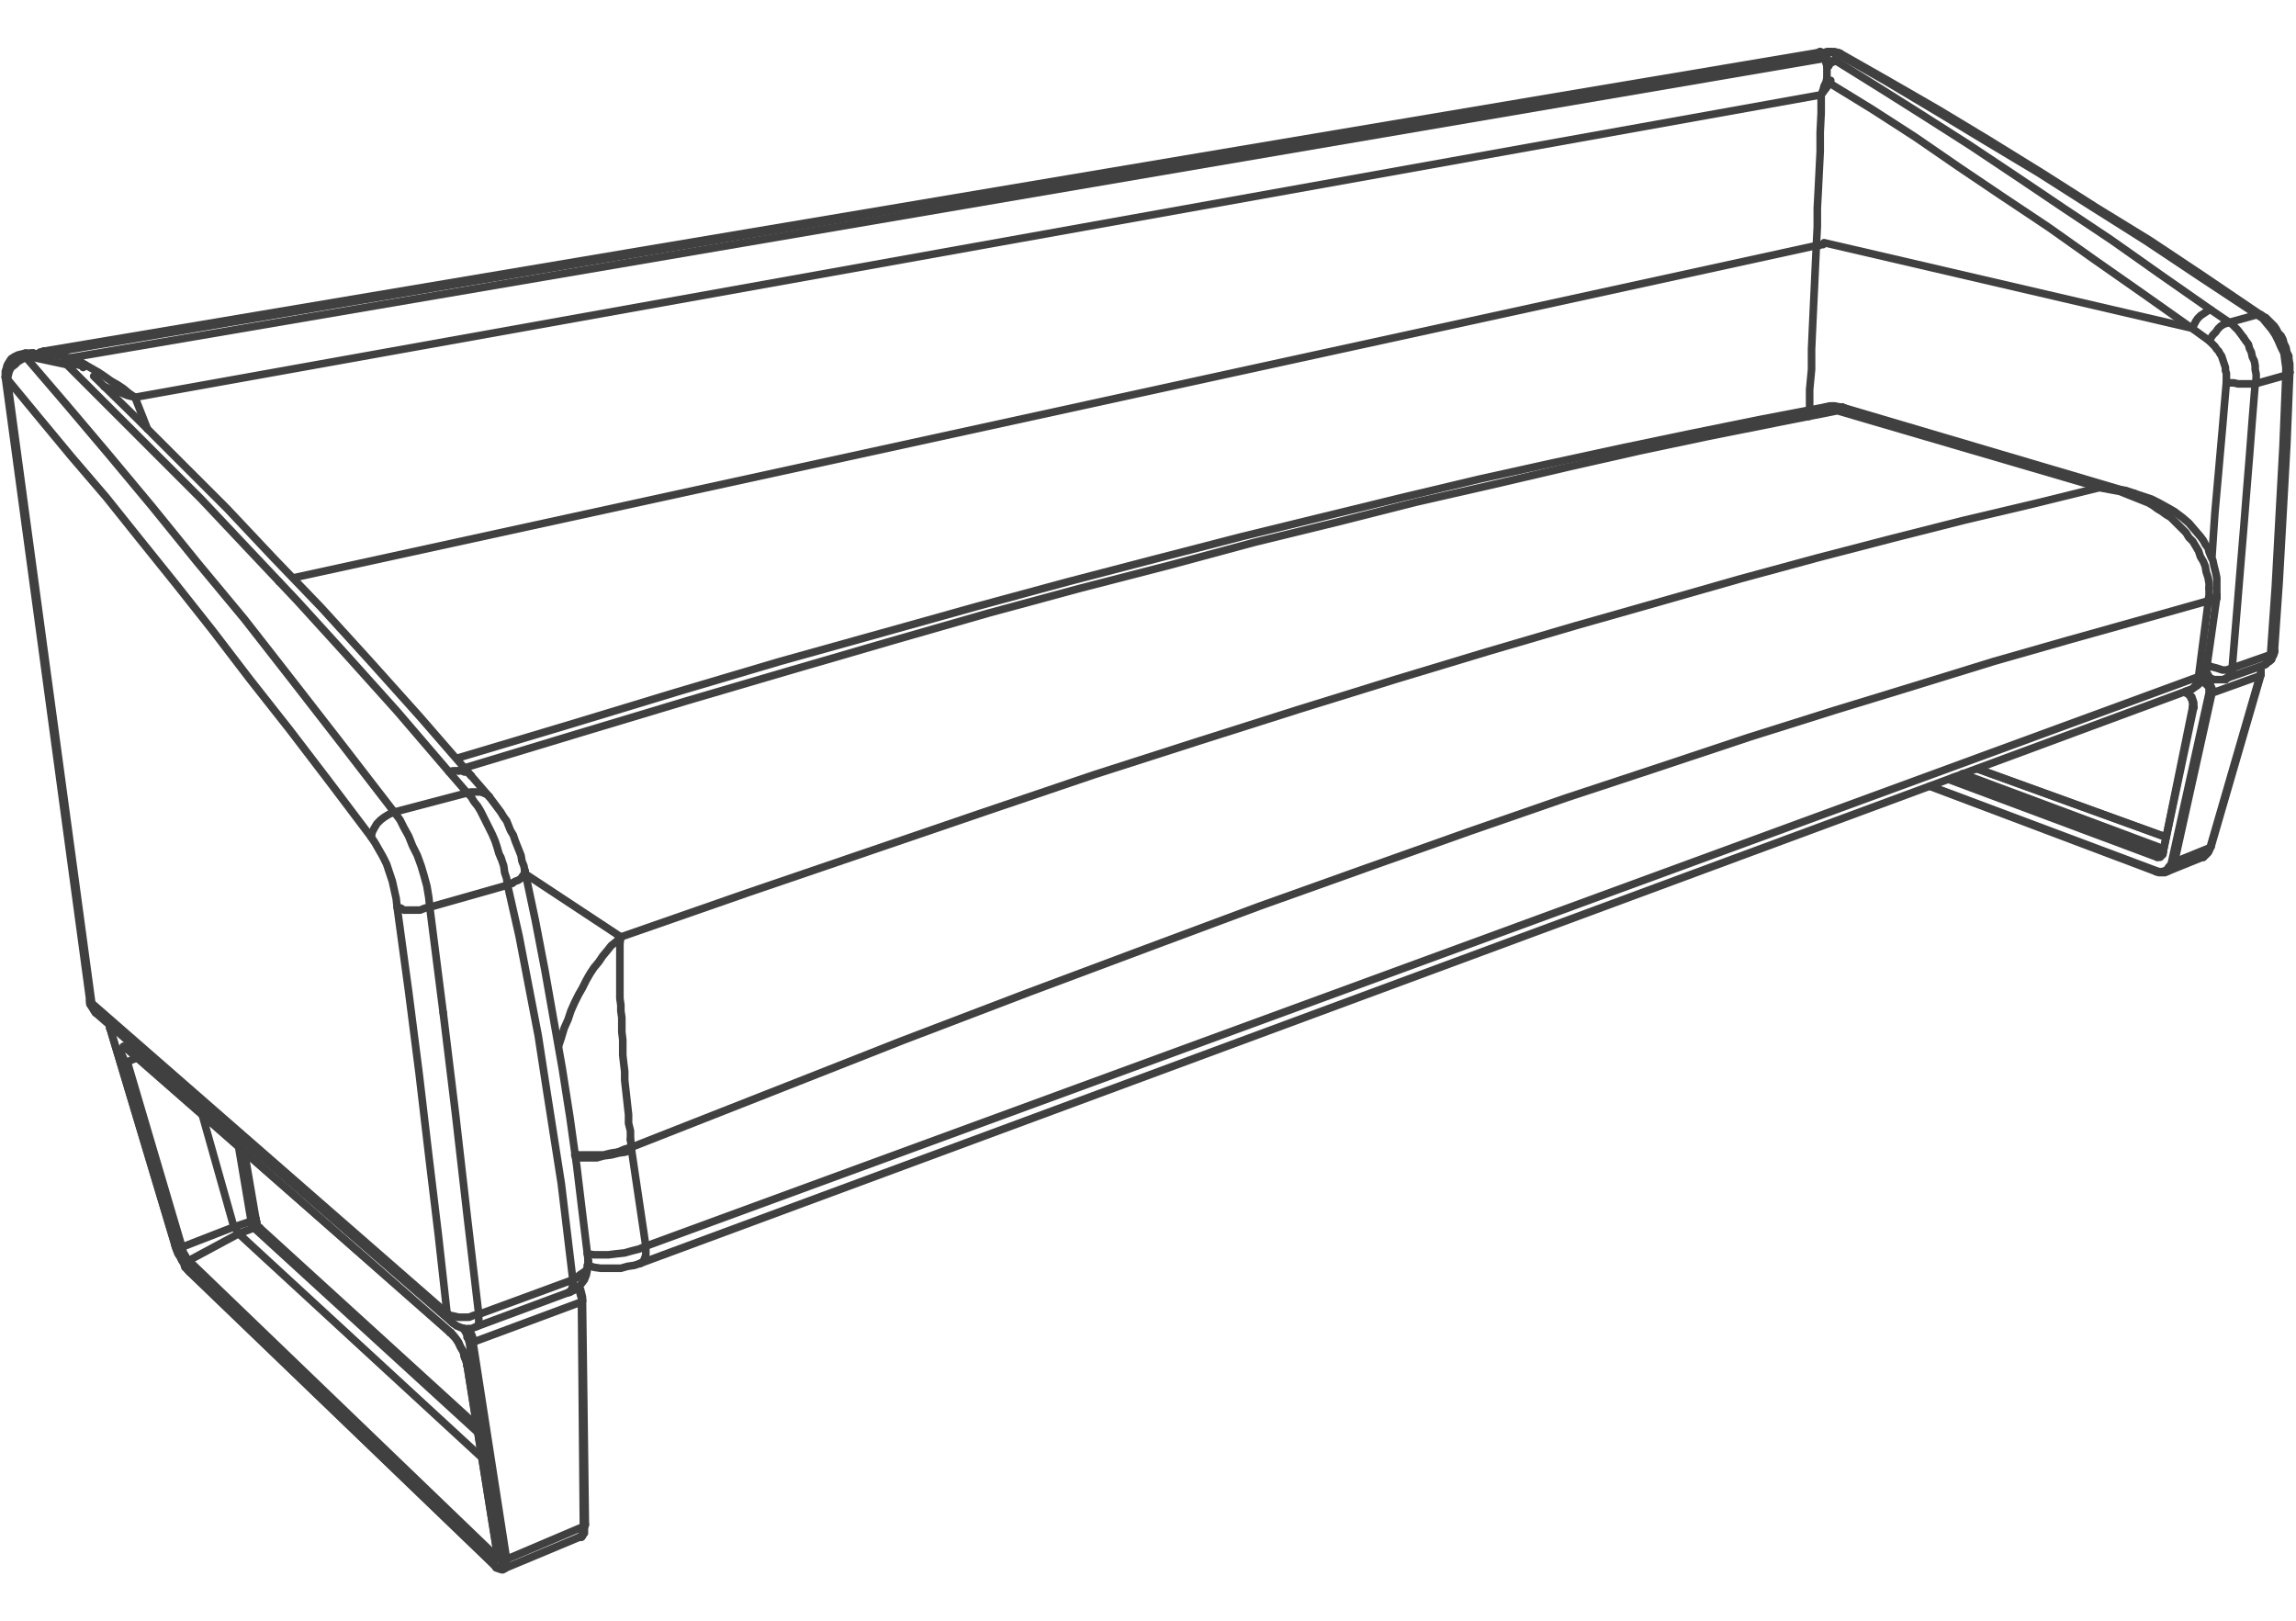 <svg xmlns="http://www.w3.org/2000/svg" xmlns:v="https://vecta.io/nano" width="211" height="149" fill="none" stroke="#404040" stroke-width=".7" stroke-linecap="round" stroke-linejoin="round" stroke-miterlimit="10"><path d="M46.291 144.169h.087m0 0v-.088m0 0h.088m0 0l.089-.177m0 0v-.087m0 0v-.177m0 0v-.176m0 0v-.177m7.06-3v.353m0 0l-.088.263m0 0v.178m0 0l-.089.176m0 0h-.177m.354-.97l-7.06 3m-3.089-19.942l3.089 19.942m7.06-3l-.177-20.65"/><path d="M53.438 119.637l-9.972 3.708"/><path d="M43.466 123.345v-.354m0 0l-.088-.264m0 0l-.176-.354m0 0l-.088-.266m9.97-3.793l.177.352m0 0l.089.354m0 0l.088.264m0 0v.353m-10.5 5.824v.089"/><path d="M42.938 125.55l-.09-.442m0 0l-.175-.441m0 0l-.089-.441m0 0l-.264-.441m0 0l-.177-.44m0 0l-.264-.354m0 0l-.266-.353m0 0l-.264-.177"/><path d="M41.437 122.461h-.088m-31.24-27.973h0"/><path d="M10.109 94.488h0"/><path d="M10.109 94.488v-.176m0 0l-.088-.177m33.093 29.12l.088.09m0 0h.176m0 0h.088m-.882-1.238l.177.266m0 0l.177.354m0 0v.174"/><path d="M42.938 122.901l.087.09m0 0l.089.264m-27.004-8.824v.089"/><path d="M16.11 114.52l-6.001-20.032m36.005 48.711l.177.088m0 0h.087m0 0h.177m-3.441-20.032l3 19.944M17.435 116.9l-.089-.087"/><path d="M17.435 116.9h0m-.089-.087l-.177-.176m0 0l-.177-.264m0 0l-.088-.265m0 0l-.176-.265m0 0l-.176-.354m0 0l-.177-.264m0 0l-.176-.441m0 0l-.089-.264m29.298 29.297l.089.087m.617-.705v.353m0 0v.265m0 0v.087m0 0l-.089.177m0 0h-.176m0 0h-.088"/><path d="M45.761 144.081l-.177-.088m0 0l-.176-.176m0 0l-28.062-27.004m36.092 2.824l.089-.088"/><path d="M53.527 119.549v-.088m.088 20.826l.089-.088m0 0l.087-.09M11.697 96.341v.088m29.652 26.032l-29.652-26.12m33.975 46.241h0"/><path d="M45.672 142.582v.088"/><path d="M45.672 142.67l-2.734-17.12m2.293 17.56l.089.089m0 0l.177.088m0 0h.087"/><path d="M45.584 143.287h0"/><path d="M45.584 143.287l.088-.177m0 0l.089-.088m0 0v-.176m0 0l-.089-.176m-.441.44l-28.062-27.002m-.794-1.413l.088.177m0 0l.089.176m0 0l.088.265m0 0l.088.176m0 0l.176.266m0 0l.088.088m0 0l.089.176m0 0l.088.089m-.794-1.413l-5.029-17.119m.351-1.235l-.176-.088m0 0l-.175-.089"/><path d="M11.346 96.164v.177m0 0l-.177.088m0 0v.176m0 0v.266m0 0l.177.352m0 0v.353m0 0h.087"/><path d="M11.433 97.576h0"/><path d="M11.433 97.576h.177m0 0h.087m4.678 17.119h.088"/><path d="M16.463 114.695h0"/><path d="M16.463 114.695h.177m0 0l.088-.088m0 0l-5.031-17.031m33.975 45.358h-.088m0 0l-.087-.088"/><path d="M45.497 142.846h0"/><path d="M45.497 142.846l-.177-.089m0 0v.089m0 0l-.089.088m0 0v.088m0 0v.088m-28.062-27.002h0"/><path d="M17.169 116.108l.089-.089m0 0v-.087m0 0l.088-.089m0 0l-.088-.088m0 0l-.089-.089m0 0l-.088-.177m0 0l-.089-.176m0 0l-.088-.088m0 0l-.088-.264m0 0l-.088-.177m0 0v-.177m28.592 28.15l-27.974-26.914m28.326 26.739l-.352.175m-21.444-29.915h-.088"/><path d="M23.788 112.842h0"/><path d="M23.788 112.842l20.031 18.266m-20.296-19.06h0"/><path d="M23.523 112.048h-.176"/><path d="M23.347 112.048l.089.265m0 0l.087.265m0 0l.088.176m0 0l.177.088"/><path d="M22.288 105.783l1.059 6.265m-11.65-14.472l.884-.353m11.207 15.619h-.441"/><path d="M23.347 112.842l20.561 18.797m-20.561-19.591l-.265.177m0 0v.264m0 0l.088.089m0 0l.089.176m0 0l.088.088"/><path d="M21.935 105.43l1.147 6.795m.265.617l-1.412.53m0 0l22.325 20.561m-22.325-20.561l-4.589 2.471"/><path d="M21.935 113.372h0"/><path d="M21.935 113.372l-.088-.089m0 0l-.089-.175m0 0l-.088-.177m0 0l-.176-.177m0 0l-4.766 1.853m4.766-1.853l-2.913-10.325m2.913 10.325l1.588-.529m30.179 29.032l-6.97 2.912m-3.353-18.708l-.09-.353m0 0l-.175-.441m0 0l-.089-.441m0 0l-.264-.441m0 0l-.177-.353m0 0l-.264-.441m0 0l-.266-.264m0 0l-.088-.089m0 0l-.088-.177M10.109 94.488v-.176"/><path d="M10.109 94.312l-.088-.177m6.089 20.296l-6.001-19.943m7.326 22.412l-.177-.263m0 0l-.266-.177m0 0l-.088-.352m0 0l-.176-.265m0 0l-.176-.354m0 0l-.177-.264m0 0l-.176-.441m0 0l-.089-.353m30.181 29.738l-.089.089m0 0h-.088m0 0l-.265-.089m0 0l-.265-.088m0 0l-.087-.177m0 0L17.435 116.9m35.739 1.326l.176.263m0 0l.088.354m0 0l.089.353m0 0v.265m0 0l.264 20.648m0 0l-.087.354m0 0v.44m0 0l-.089.09m0 0l-.088.176m0 0l-.089.088m0 0h-.177m-11.824-18.796l-29.74-26.032m33.975 46.153l-2.734-17.121M11.697 96.429l-.087-.088m0 0h0m34.062 46.593h0"/><path d="M45.672 142.934v-.088m0 0v-.089m0 0v-.175m-1.941-11.649l-19.855-18.091m-.353-.794v.089m0 0l.088.176m0 0v.088m0 0v.177m0 0l.089.087m0 0l.088.089m0 0l.088.088"/><path d="M23.876 112.842h0m-.353-.794l-1.058-6.176m180.018-43.417h.177m0 0l.353-.088m2.119-.795h0m2.646.442h0m-.089.088l.089-.088m-.175-.707l.086.089"/><path d="M207.689 61.396l.089.264m0 0v.177m0 0l-.089.265m-4.588 15.795l.088-.087m4.5-15.708l-4.588 15.795m0 0l-.088.089m0 0v.176m0 0l-.087.176m0 0l-.09.09m0 0l-.087.088m0 0l-.089.088m0 0l-.177.177m0 0h-.087"/><path d="M202.396 78.781h0m.705-.884l-3.265 1.325m-.705.882l.177-.088m0 0l.175-.176m0 0l.176-.178m0 0l.089-.176m0 0l.088-.264m7.853-17.12l-4.412 1.588"/><path d="M203.277 63.69l-3.441 15.532m3.441-15.532v-.177m0 0v-.264m0 0l-.088-.177m0 0l-.088-.176m0 0l-.175-.177m0 0l-.177-.175m0 0l-.089-.089"/><path d="M202.483 62.719v-.088m0 0l.089-.087m0 0l.088-.089m-.705.089h0m.441.087l.087.088m-4.323 17.385h0"/><path d="M198.16 80.104v-.088m0 0l-20.738-7.766m22.414 6.972l-.088.088m0 0l-.089-.088m0 0h-.087m0 0l-.089.264m0 0l-.175.176m0 0l-.177.265m0 0l-.177.089m0 0l-.266.088m0 0h-.264m0 0l-.264-.088m5.117-16.326h-.088m0 0h-.088m0 0h-.088m0 0l-3.441 15.532m2.911-16.503h.177m0 0l.089.177m0 0l.177.176m0 0l.087.177m0 0v.264m0 0v.177m-2.206-.087h0m.795 1.411v-.264m0 0v-.177m0 0l-.088-.265m0 0l-.089-.265m0 0l-.177-.177"/><path d="M201.248 63.866l-.177-.176m0 0l-.176-.177m.707 1.501l-2.825 13.324m-.529.443h.176m0 0h.09m0 0l.174-.177m0 0l.089-.088m0 0v-.178m-.529.443l-19.149-7.148m2.647-.971l17.296 6.265"/><path d="M198.248 78.781v-.177"/><path d="M198.248 78.604h0"/><path d="M198.248 78.604l.089-.088m0 0l-18.885-7.06m22.062-6.531v.089m0 0h.088m-2.825 13.324h0"/><path d="M198.777 78.338h0m-.089.178h-.174m0 0h-.09m0 0h-.087m0 0l.177-.178m0 0l-18.797-6.97m18.971 7.06h-.087m0 0l-.087-.09m0 0h.263m0-.352l-18.443-6.883m27.355-9.796v.089m0 0l.089.264m0 0v.177m0 0v.177m-4.589 15.796l4.589-15.796m-4.589 15.796l-.176.352m0 0l-.087.176m0 0l-.09.09m0 0l-.087.088m0 0l-.089.088m0 0l-.177.177m0 0h-.087m-3.265 1.323l3.265-1.323m-25.062-6.531l20.826 7.854m.971 0l-.177.088m0 0h-.266m0 0h-.264m0 0l-.264-.088m2.647-16.501h0m-1.765 13.324l-17.296-6.265m19.768-5.737v-.175m0 0v-.177"/><path d="M201.514 64.573l-.089-.265m0 0l-.088-.177m0 0l-.089-.175m0 0l-.177-.177m0 0l-.176-.089m0 0l-.088-.087m-2.119 14.913v-.088m0 0l.089-.09m0 0l2.737-13.413m1.235-3.265h0"/><path d="M202.749 61.66h0"/><path d="M202.749 61.66v.177m0 0h-.089m0 0l-.088.088m0 0l-.089.089m0 0l-.087.088m0 0h-.177m0 0l-.177.088m0 0l-.087.265m0 0l-.09.264m0 0l-.087.265m0 0l-.176.177m0 0l-.177.177m0 0l-.265.088m.882-1.236L59.351 114.52m-.53 1.588l.177-.089m0 0l.176-.176"/><path d="M59.174 115.843l.088-.265m0 0l.089-.265m0 0v-.352m0 0v-.441m-.53 1.588h0M202.042 62.19l.884-6.794m0-.177v.177M58.027 105.43l12.795-5.031m0 0l12.089-4.763m0 0l11.561-4.413m0 0l10.854-4.06m0 0l10.413-3.882m0 0l9.883-3.53m0 0l9.442-3.353m0 0l8.914-3.089m0 0l8.559-2.825m0 0l8.206-2.734m0 0l7.855-2.472m0 0l7.501-2.294m0 0l7.147-2.206m0 0l6.795-1.941m0 0l6.618-1.854m0 0l6.267-1.764M58.027 105.606v-.176m0 .176l1.324 8.914m0 0l-.618.264m0 0l-.706.177m0 0l-.618.177m0 0l-.794.087m0 0l-.705.088m0 0h-.619m0 0h-.706m0 0l-.617-.088m142.163-69.889h0"/><path d="M196.131 45.336l-.795-.266m0 0l-.794-.088m0 0l-.794-.087m0 0l-.795-.089"/><path d="M192.953 44.806l.883.176m0 0l.971.177m0 0l.881.354m0 0l.883.351m0 0l.882.354m0 0l.442.263m0 0l.353.266m0 0l.44.265m0 0l.354.264m0 0l.441.266m0 0l.353.354m0 0l.353.351m0 0l.354.354m0 0l.352.353m0 0l.265.441m0 0l.354.353m0 0l.264.44m0 0l.264.442m0 0l.177.53m0 0l.264.441m0 0l.177.441m0 0l.089.529m0 0l.177.53m0 0l.087.529m0 0v.53m0 0v.528m0 0l-.087.531m0 0h.175m0 0l.176-.088m0 0l.089-.089m0 0h.088m0 0l.089-.088m0 0l.088-.089m0 0l.089-.088m0 0v-.089"/><path d="M203.72 54.688h0m-.794.708l.175-.089m0 0h.176m0 0l.089-.088m0 0h.088m0 0l.089-.177m0 0h.088m0 0l.089-.088"/><path d="M203.72 54.954v-.089m-10.767-10.059l-6.089 1.5m0 0l-6.352 1.5m0 0l-6.619 1.676m0 0l-6.795 1.765m0 0l-7.149 1.942m0 0l-7.412 2.118m0 0l-7.766 2.206m0 0l-8.118 2.383m0 0l-8.471 2.559m0 0l-8.825 2.735m0 0l-9.177 2.913m0 0l-9.619 3.088m0 0l-10.148 3.442m0 0l-10.59 3.618m0 0l-11.119 3.795m0 0l-11.648 4.058m.971 19.326l-.088-.705"/><path d="M57.939 104.725v-.795m0 0l-.176-.706m0 0v-.795m0 0l-.09-.794m0 0l-.087-.794m0 0l-.089-.793m0 0l-.088-.794m0 0v-.795m0 0l-.088-.706m0 0l-.089-.795m0 0v-.705m0 0v-.707m0 0l-.087-.705m0 0v-.618m0 0v-.706m0 0l-.089-.618m0 0v-.529m0 0l-.088-.618m0 0v-.617m0 0v-.531m0 0v-.529m0 0v-.883m0 0v-.969m0 0v-.794m0 0v-.707m0 0l.088-.618m-4.236 20.032h.618m0 0h.618m0 0h.706m0 0h.705m0 0l.707-.176m0 0l.618-.088"/><path d="M56.792 105.872l.617-.266m0 0l.618-.176m-.971-19.326l-.441.441m0 0l-.441.353m0 0l-.353.442m0 0l-.441.53m0 0l-.354.528m0 0l-.441.53m0 0l-.353.53m0 0l-.353.617m0 0l-.352.706m0 0l-.353.617m0 0l-.354.707m0 0l-.353.794m0 0l-.264.794m0 0l-.354.795m0 0l-.264.882m0 0l-.264.794m1.588 10.236h.618m0 0h.618m0 0h.705m0 0l.617-.176m0 0l.707-.088m0 0l.705-.176m0 0l.618-.088m0 0l.53-.266m109.776-68.213h0"/><path d="M167.803 37.393h.09m0 0h.175m0 0h.088m0 0h.177m0 0l.089.088m0 0h.176m0 0l.175.176m0 0l.089.089m0 0l.177-.177m0 0l.176-.088m0 0l.089-.088m0 0l.176.088m23.473 7.325l-24.091-7.06M42.143 70.838h0m.53-.264l10.501-3.177m0 0l9.972-3.001m0 0l9.618-2.824m0 0l9.089-2.646m0 0l8.912-2.56m0 0l8.473-2.295m0 0l8.205-2.117m0 0l7.856-2.119m0 0l7.588-1.853m0 0l7.324-1.853m0 0l6.973-1.588m0 0l6.794-1.589m0 0l6.619-1.5m0 0l6.264-1.323m0 0l6.178-1.235m0 0l5.823-1.148M46.025 78.781h0m2.206 1.411h0m0 .088l8.825 5.824M202.749 61.66v.265m0 0l-.089.265m0 0l-.264.354m0 0l-.177.175m0 0l-.264.265m0 0l-.267.177m0 0l-.263.177m0 0l-.265.088m0 0L58.821 116.108m0 0l-.53.175m0 0l-.618.09m0 0l-.617.176m0 0h-.618m0 0h-.617m0 0h-.618m0 0l-.618-.089m0 0l-.529-.177m142.075-70.947l.794.264m0 0l.794.264m0 0l.705.354m0 0l.795.44m0 0l.617.354m0 0l.707.53m0 0l.617.528m0 0l.528.618m0 0l.531.619m0 0l.264.352m0 0l.177.353m0 0l.266.353m0 0l.087.354m0 0l.176.441m0 0l.177.353m0 0l.088.441m0 0l.089.354m0 0l.088.351m0 0l.089.442m0 0v.352m0 0v.442m0 0v.442m0 0v.351m0 0v.177"/><path d="M203.72 54.865l-.971 6.795m-34.946-24.267l.353-.088m0 0h.442m0 0l.441.088m0 0l.441.088m0 0l26.562 7.855M41.966 69.69l10.324-3.087m0 0l9.885-3m0 0l9.53-2.825m0 0l9.177-2.559m0 0l8.825-2.47m0 0l8.471-2.296m0 0l8.119-2.117m0 0l7.853-2.029m0 0l7.59-1.854m0 0l7.236-1.765m0 0l7.059-1.677m0 0l6.795-1.5m0 0l6.529-1.411m0 0l6.355-1.325m0 0l6.09-1.235m0 0l5.999-1.147M.667 34.833l7.766 57.359m0 0l32.651 28.504"/><path d="M41.084 120.696l-.794-7.147m0 0l-.883-7.325m0 0l-.882-7.5m0 0l-.971-7.589m0 0l-1.058-7.767m0 0l-.089-.794m0 0l-.177-.795m0 0l-.175-.793m0 0l-.266-.794m0 0l-.265-.794m0 0l-.353-.707m0 0l-.353-.617m0 0l-.352-.618m0 0l-.353-.529m0 0l-3.795-5.031m0 0l-3.707-4.852m0 0l-3.618-4.589m0 0l-3.441-4.5m0 0l-3.353-4.236m0 0l-3.265-4.06m0 0l-3.177-3.971m0 0L6.58 41.981m0 0l-3-3.618m0 0l-2.913-3.53m51.623 83.922h0"/><path d="M52.29 118.755h.089m0 0l.088-.089m0 0l.089-.177m0 0v-.088m0 0l.088-.175m0 0v-.177m0 0v-.177m0 0v-.265"/><path d="M52.644 117.607h0m-.354 1.148h0"/><path d="M52.29 118.755l.089-.089m0 0l.177-.177m0 0l.088-.263m0 0v-.265m0 0v-.354m-6.001-36.268l-.088-.617m0 0l-.177-.53m0 0l-.087-.619m0 0l-.177-.528m0 0l-.265-.617m0 0l-.177-.618m0 0l-.175-.53m0 0l-.266-.618m0 0l-.264-.529m0 0l-.264-.529m0 0l-.266-.53m0 0l-.265-.53m0 0l-.264-.441m0 0l-.353-.441m0 0l-.264-.441m0 0l-.353-.354m0 0l-6.708 1.766m0 0l.53.705m0 0l.353.707m0 0l.441.794m0 0l.353.882m0 0l.441.883m0 0l.354.969m0 0l.264.884m0 0l.264.971m0 0l.177 1.058m0 0l.089.882"/><path d="M39.496 83.368l7.147-2.029M8.433 92.192l.089.354m0 0l.088.265m0 0l.176.265m-.53-1.147v.176m0 0l.177.087M2.432 32.893l-.353.087m0 0l-.441.265m0 0l-.264.265m0 0l-.353.264m0 0l-.177.354m0 0l-.088.353m0 0l-.089.352m1.765-2.117v.088m0 0v.089m0-.177h-.264"/><path d="M2.168 32.716h-.265m0 0l-.265.088m0 0l-.264.089m0 0l-.265.176m0 0l-.176.176m0 0l-.177.177m0 0l-.089.176"/><path d="M.667 33.598h0m0 1.235l-.087-.088m0 0l-.09-.087m2.56-2.206h-.177m0 0l-.177.087m0 0l-.087.088m0 0l-.177.089m38.652 87.98l.176.353m0 0l.089.264m0 0l.264.266M36.23 74.633l-.441.177m0 0l-.441.264m0 0l-.353.264m0 0l-.353.353m0 0l-.265.442m0 0l-.177.352m0 0l-.087.442M2.432 32.893l3.707 4.323m0 0l3.882 4.589m0 0l3.972 4.765m0 0l4.147 5.118m0 0l4.325 5.207m0 0l4.411 5.649m0 0l4.59 5.911m0 0l4.764 6.178m3.266 8.735l-.442.089m0 0l-.441.177m0 0h-.529m0 0h-.53m0 0h-.441m0 0l-.265-.177m0 0l-.352-.089"/><path d="M43.996 120.784l-.441.088m0 0l-.441.177m0 0h-.53m0 0h-.441m0 0l-.353-.088m0 0l-.441-.089m0 0l-.265-.176m-1.588-37.328l1.235 9.708"/><path d="M40.731 93.076l1.148 9.443m0 0l1.059 9.264m0 0l1.058 9.001m0 0v.355m0 0v.263m0 0v.264m0 0l-.088.178m0 0l-.177.088m8.913-4.325l-8.648 3.177m8.648-3.177l-.529-4.412m0 0l-.53-4.412m0 0l-.707-4.5m0 0l-.705-4.501m0 0l-.707-4.589m0 0l-.882-4.589m0 0l-.881-4.587m0 0l-1.06-4.678m6.001 36.268l.353-.176m0 0l.264-.264m0 0l.266-.177m0 0l.264-.177m0 0l.177-.264m0 0v-.266m0 0l.088-.175m0 0v-.265m-5.825-35.827v.176m0 0l-.087.176m0 0l-.089.089m0 0l-.177.265m0 0l-.264.175m0 0l-.264.089m0 0l-.265.176"/><path d="M47.085 81.162l-.442.177m1.588-1.323h0m-5.293-7.149l.353-.087m0 0h.352m0 0h.265m0 0h.264m0 0l.265.087m0 0l.176.088m0 0l.177.089m0 0l.177.177M7.639 33.687h0m-1.5-.177h.352m0 0h.353m0 0h.265m0 0l.353.088m-1.323-.088l.177-.088"/><path d="M6.316 33.422l.087-.089m0 0l.088-.088m0 0h.176m-.528.265l-3.707-.794m38.828 38.21l-4.764-5.559m0 0l-4.679-5.206m0 0l-4.499-4.942m0 0l-4.5-4.766m0 0l-4.325-4.589m0 0l-4.236-4.235m0 0l-4.148-4.148m0 0l-3.97-3.971m36.799 39.357l-1.678-1.941m2.031.353l-.177-.176m0 0l-.176-.177m0 0h-.265"/><path d="M42.673 70.926l-.266-.088m0 0h-.264m0 0h-.264m0 0h-.266m0 0l-.353.088m2.031.353h0"/><path d="M43.291 71.279h0m8.999 47.476h0M8.786 93.076l-.176-.265m0 0l-.177-.265m0 0l-.177-.265m0 0v-.352M.49 34.658v-.266m0 0v-.264m0 0l.09-.265m0 0l.087-.265m0 0l.177-.353m0 0l.177-.265m0 0l.264-.176m0 0l.353-.177m0 0l.353-.088m0 0l.353-.087"/><path d="M2.344 32.452h.352m0 0h.354M.49 34.658l7.766 57.271m.53 1.147l32.827 28.503m2.118.353l-.44.175m0 0h-.443m0 0l-.441-.087m0 0l-.441-.176m0 0l-.353-.265m10.677-2.824l-8.559 3.177m10.325-6.089v.44m0 0l-.088.444m0 0l-.089.44m0 0l-.175.44m0 0l-.266.354m0 0l-.354.353m0 0l-.351.265m0 0l-.443.176m-7.323-45.534l.53.705m0 0l.528.707m0 0l.266.441m0 0l.264.353m0 0l.177.441m0 0l.176.441m0 0l.265.441m0 0l.177.53m0 0l.176.441m0 0l.177.441m0 0l.175.442m0 0l.089.529m0 0l.177.44m0 0l.087.443"/><path d="M48.231 80.016l.971 4.588m0 0l.882 4.588m0 0l.794 4.501m0 0l.795 4.5m0 0l.706 4.501m0 0l.618 4.413m0 0l.53 4.412m0 0l.529 4.324M7.639 33.687h0M3.05 32.452l.706.175m.705.177h0m4.149 1.765l3.971 3.883m0 0l4.059 4.059m0 0l4.236 4.236m0 0l4.236 4.5m0 0l4.412 4.589m0 0l4.5 4.942m0 0l4.589 5.118m0 0l4.678 5.383m0 0l1.676 1.942m123.719-68.39h-.353m0 0h-.265m.618 0h.176m0 0h.088m0 0l.177.087m-1.059-.087l-.265.087m0 0h0m40.063 24.092l-.088-.088m0 0h-.175m0 0h-.177m0 0l.529.353m0 0l.353.441m0 0l.442.53m0 0l.352.529m0 0l.265.53m0 0l.265.617m0 0l.264.53m0 0l.089.706m0 0l.087.617m0 0v.707m.354-.266h0"/><path d="M210.426 34.216l-.088.089m0 0l-.089.088m0 0l-.177.089m-5.559 27.973l.089-.088m0 0l.176-.09m0 0l.088-.087m0 0l.089-.088m0 0l.087-.177"/><path d="M205.042 61.925v-.175m0 0l.09-.178m0 0v-.176m-.619.971l.176-.09"/><path d="M204.689 62.277l.177-.175m0 0l.176-.177m0 0l.09-.265m0 0v-.264m0 0h0m2.117-26.12l.089-.443m0 0v-.44m0 0l-.089-.441m0 0v-.353m0 0l-.088-.441m0 0l-.177-.354m0 0l-.088-.441m0 0l-.177-.353m0 0l-.088-.352m0 0l-.264-.353m0 0l-.177-.266"/><path d="M206.19 31.039l-.264-.352m0 0l-.266-.353m0 0l-.264-.265m0 0l-.264-.265m0 0l-.266-.177m2.383 5.649l2.823-.794m-2.646-5.56l-2.56.705m-36.18-24.796l4.5 2.559m0 0l4.589 2.735m0 0l4.676 2.824m0 0l4.856 2.912m0 0l4.852 3.089m0 0l5.03 3.177m0 0l5.03 3.353m0 0l5.207 3.442m1.235 31.239l-.088.265m0 0v.176m0 0l-.177.264m0 0l-.176.177m0 0l-.177.089m.971-1.324h0"/><path d="M209.014 59.808v.088m0 0l-.089.088m0 0l-.087.088m0 0l-.177.089m1.411-25.679l-.264 6.529m0 0l-.353 6.442m0 0l-.353 6.442m0 0l-.441 6.266m0 0l-3.529 1.235m0 0l.264-3.177m0 0l.264-3.177m0 0l.266-3.265m0 0l.264-3.176m0 0l.264-3.355m0 0l.265-3.264m0 0l.265-3.441m0 0l.265-3.265m-2.117 26.12l-.09.087m0 0h-.176m0 0l-.264.089m0 0h-.354m0 0l-.264-.089m0 0l-.264-.087m0 0l-.354-.089m0 0l-.265-.087m0 0l-.265-.088m-.087.705l.177.177m0 0l.087.176m0 0l.176.177m0 0l.265.088m0 0h0m1.148-27.356l.264.088"/><path d="M204.866 35.187h.441m0 0l.353.089m0 0h.442m0 0h.265m0 0h.352m0 0h.353m0 0h.177m-2.383-5.649l-.264.089m0 0l-.265.088m0 0l-.266.176m0 0l-.263.266m0 0l-.177.264m0 0l-.265.265m0 0l-.177.264m0 0l-.176.266m0 0l.176.176m0 0l.177.177m0 0l.177.175m0 0l.177.266m0 0l.176.176m0 0l.088.177m0 0l.177.264m0 0l.087.265m0 0l.089.264m0 0l.088.266m0 0l.088.264m0 0v.265m0 0l.089.265m0 0v.264m0 0v.264m0 0v.266m0 0l-.354 4.147m0 0l-.352 3.971m0 0l-.353 3.971m0 0l-.266 3.972m-.264 2.911h0m-34.24-48.446h-.175m0 0l-.176.087m0 0l-.177.089m0 0l-.177.088"/><path d="M167.979 6.066h0m-.086 0h0m.88-.441h-.175m0 0h-.176m0 0h-.266m0 0h-.177m.794 0l-.087-.794m34.503 23.65l-4.675-3.266m0 0l-4.502-3.176m0 0l-4.5-3.001m0 0l-4.324-2.913m0 0l-4.236-2.823m0 0l-4.148-2.647m0 0l-4.059-2.56m0 0l-3.972-2.47m36.093 24.002l-1.677-1.146"/><path d="M168.156 7.654l3.884 2.383m0 0l3.97 2.56m0 0l3.971 2.734m0 0l4.059 2.736m0 0l4.236 2.824m0 0l4.237 3.001m0 0l4.412 3.088m0 0l4.5 3.177m0 0l.177-.264m0 0l.176-.353m0 0l.177-.265m0 0l.264-.265m0 0l.264-.177m0 0l.266-.175m0 0l.264-.177m0 0h.176"/><path d="M201.425 30.157l1.588 1.148m-1.588-1.148l-33.797-7.854m0-17.472l.265-.089m0 0h.352"/><path d="M168.245 4.742h.353m0 0l.264.089m0 0l.265.087m38.739 24.092l.354.176m0 0l.263.266m0 0l.267.264m0 0l.264.264m0 0l.176.266m0 0l.177.352m0 0l.265.266m0 0l.176.352m0 0l.088.353m0 0l.176.353m0 0l.09.441m0 0l.176.353m0 0v.354"/><path d="M210.338 33.07l.088.352m0 0v.353m0 0v.441m-5.913 28.151v.088M169.127 4.918l4.5 2.56m0 0l4.589 2.647m0 0l4.678 2.824m0 0l4.853 3m0 0l4.854 3.09m0 0l5.029 3.088m0 0l5.03 3.353m0 0l5.206 3.53m1.148 30.798v.176m0 0l-.089.265m0 0l-.087.089m0 0l-.088.264"/><path d="M208.75 60.602l-.177.176m0 0l-.177.088m0 0l-.176.177m0 0l-.177.089m2.383-26.916l-.264 6.531m0 0l-.354 6.441m0 0l-.353 6.265m0 0l-.441 6.355m-.971 1.324l-3.53 1.235m0 .088h-.265m0 0h-.264m0 0h-.264m0 0h-.266m0 0l-.794-.265m-.264-.088h0M167.893 5.095l-.09-.088m0 0h-.175m.705.618h0m-.44-.618l-.178-.089m0 0l-.087-.087"/><path d="M167.628 4.831v.087m0 0v.089m-.53-.176l.176-.089m0 0l.088.089m0 0h.089m0 0h.177M4.461 32.452l-.264.087m0 0l-.264.177m.794-.177l-.176.177m0 0l-.09.088"/><path d="M4.727 32.539h-.176m0 0l-.09-.087m0 0l-.176-.09m0 0h-.088m0 0l-.088-.087m0 0h-.088"/><path d="M4.021 32.275h0m162.9-9.708h.265m0 0l.176-.088m0 0h.176m0 0l.09-.088m-.707.176l-.088 1.854m0 0l-.089 1.941m0 0l-.087 1.853m0 0l-.09 1.941m0 0l-.087 1.942m0 0v1.853m0 0l-.176 1.853m0 0v1.853m-.088.619h0M4.461 32.452L167.628 4.831m.351.706l-.176-.089m0 0l-.088-.088"/><path d="M167.715 5.36l.088.177m0 0v.264m0 0l.09.177m.175.088h-.089"/><path d="M167.979 6.066l-.086-.088m-.265-.971l.087.353m-.353 3.353l.266-.353m0 0l.265-.352m0 0l.175-.354m0 0l.177-.264m-.883 1.323v1.678m0 0l-.088 1.764m0 0v1.764m0 0l-.088 1.766m0 0l-.088 1.765m0 0l-.089 1.676m0 0v1.677m0 0l-.088 1.764M6.403 32.893l-.087.087m0 0l-.177.177"/><path d="M7.815 33.51l-.087.177m0 0l-.089.087m.176-.264l-.44-.265m0 0l-.531-.176m0 0l-.441-.176m0 0l-1.676-.354m1.676.354L167.715 5.36M9.581 35.54l.794.264m0 0l.705.266m0 0l.617.264m0 0l.707.177m1.148 2.912l-1.148-2.912M167.893 5.978v.264m0 0v.354m0 0v.264m0 0v.353"/><path d="M167.893 7.213l-.09.353m0 0l-.175.352m0 0l-.09.354m0 0l-.176.441M12.404 36.511l-.53-.354m0 0l-.528-.441m0 0l-.53-.353m0 0l-.618-.353m0 0l-.617-.441m0 0l-.53-.353m0 0l-.618-.353m0 0l-.618-.353m4.589 3.001L167.362 8.713m-.441 13.854L26.964 53.101m-1.322.352h0M168.333 5.625h0m-1.235-.794l.176-.089m0 0l.177.089m0 0h.177m0 0l.175.087M3.403 32.627l.264-.265m0 0l.354-.087m0 0L167.098 4.831"/></svg>
